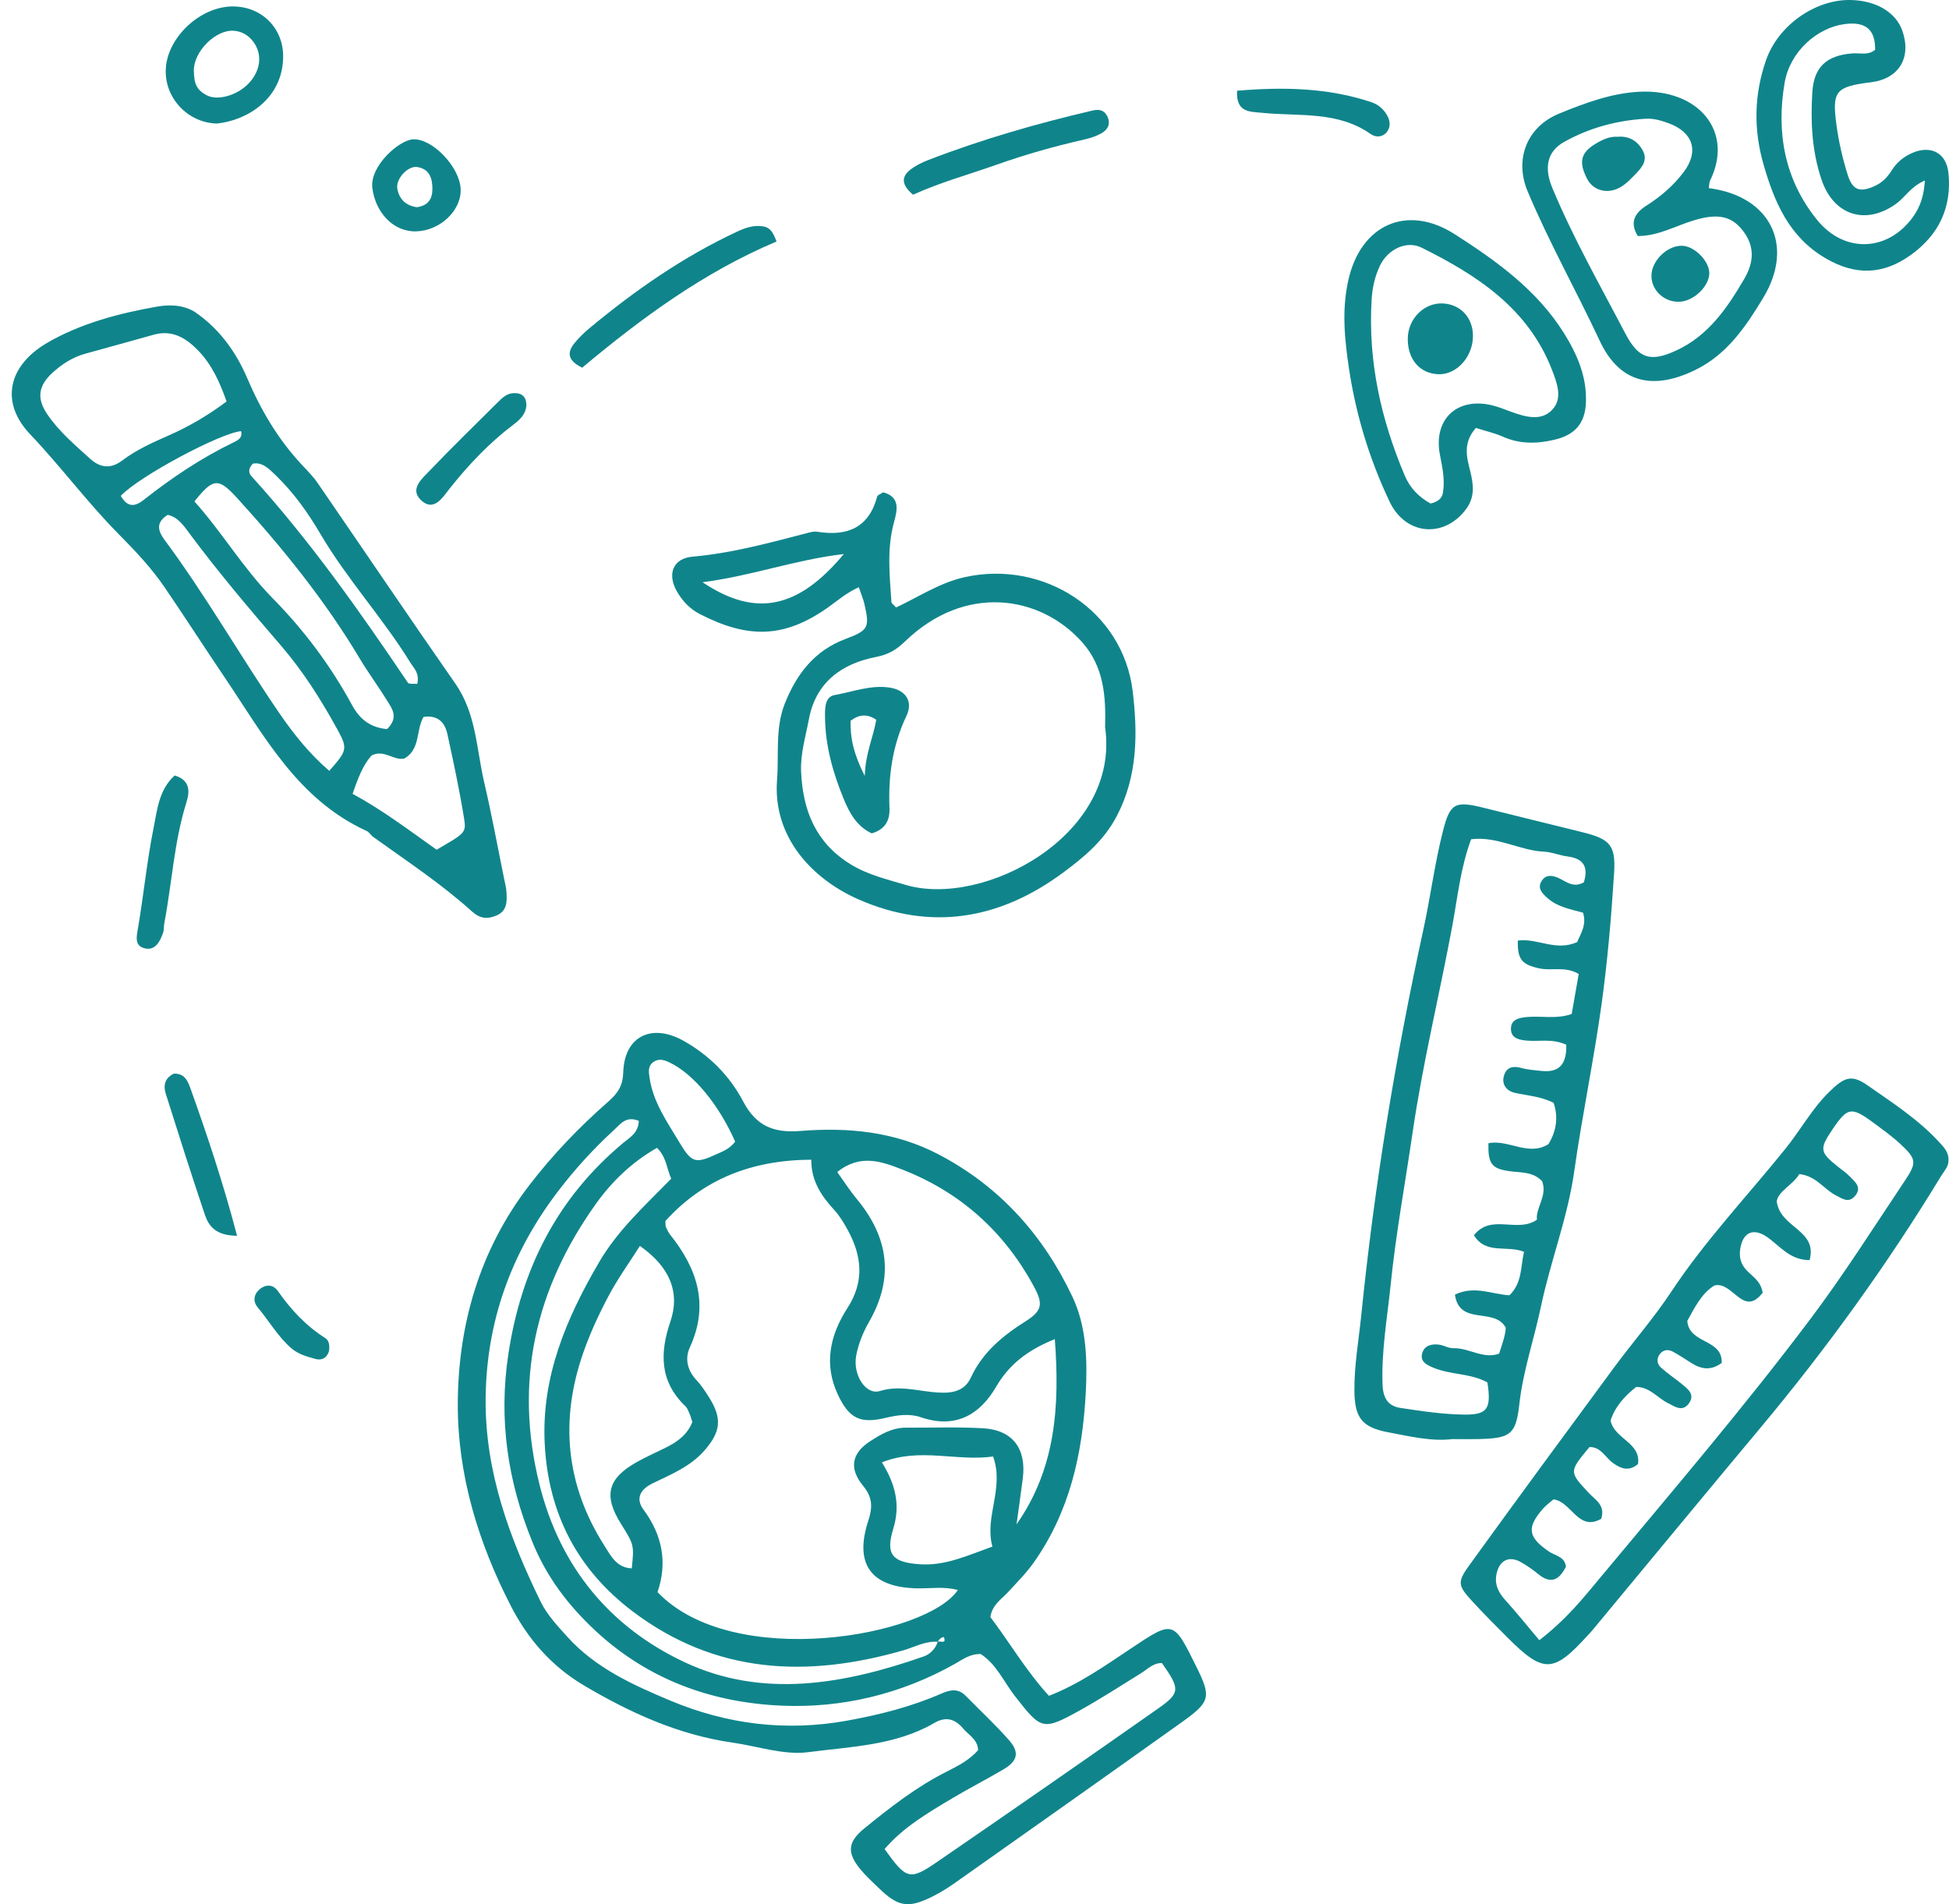 <?xml version="1.0" encoding="UTF-8" standalone="no"?><svg xmlns="http://www.w3.org/2000/svg" xmlns:xlink="http://www.w3.org/1999/xlink" fill="#0f858b" height="453" preserveAspectRatio="xMidYMid meet" version="1" viewBox="-2.8 0.0 463.7 453.0" width="463.7" zoomAndPan="magnify"><defs><clipPath id="a"><path d="M 106 245 L 285 245 L 285 452.988 L 106 452.988 Z M 106 245"/></clipPath><clipPath id="b"><path d="M 344 256 L 460.898 256 L 460.898 396 L 344 396 Z M 344 256"/></clipPath><clipPath id="c"><path d="M 415 0 L 460.898 0 L 460.898 65 L 415 65 Z M 415 0"/></clipPath></defs><g><g clip-path="url(#a)" id="change1_19"><path d="M 172.109 271.578 C 168.133 262.598 162.152 255.488 156.566 252.781 C 155.207 252.121 153.898 251.727 152.617 252.668 C 151.312 253.633 151.527 254.957 151.75 256.461 C 152.617 262.242 155.902 266.848 158.781 271.664 C 161.762 276.645 162.594 276.914 167.711 274.555 C 169.18 273.875 170.773 273.344 172.109 271.578 Z M 207.012 347.879 C 210.34 353.203 211.426 358.129 209.715 363.699 C 207.828 369.836 209.523 371.68 216.043 372.121 C 222.117 372.535 227.379 370.035 233.312 367.918 C 231.359 360.82 236.207 354.043 233.473 346.488 C 224.699 347.707 216.113 344.277 207.012 347.879 Z M 161.914 338.297 C 161.711 337.66 161.547 336.98 161.273 336.348 C 160.992 335.703 160.734 334.973 160.25 334.508 C 154.133 328.645 154.145 321.852 156.703 314.363 C 159.078 307.418 156.492 301.309 149.441 296.395 C 146.938 300.344 144.188 304.152 142.004 308.266 C 139.695 312.609 137.602 317.129 135.98 321.766 C 130.375 337.793 131.77 353.18 140.957 367.641 C 142.52 370.098 143.883 372.949 147.508 373.102 C 148.078 367.531 148.078 367.531 144.91 362.453 C 140.785 355.848 141.734 351.812 148.449 347.957 C 150.691 346.672 153.07 345.629 155.391 344.484 C 158.176 343.109 160.672 341.441 161.914 338.297 Z M 196.391 278.812 C 198.043 281.109 199.418 283.266 201.035 285.219 C 208.605 294.355 209.996 303.996 203.93 314.52 C 202.539 316.926 201.453 319.66 200.922 322.379 C 200.008 327.039 203.188 331.934 206.512 330.918 C 210.859 329.586 214.809 330.715 218.941 331.145 C 222.543 331.52 226.395 331.582 228.184 327.719 C 231 321.641 235.773 317.762 241.238 314.301 C 245.156 311.82 245.426 310.211 243.203 306.09 C 236.117 292.965 225.617 283.543 211.727 278.168 C 207.004 276.34 201.891 274.41 196.391 278.812 Z M 149.184 266.645 C 146.137 265.383 144.809 267.418 143.336 268.762 C 138.453 273.219 134.023 278.082 130 283.352 C 118.766 298.059 112.824 314.562 112.738 333.102 C 112.66 350.262 118.438 365.871 125.812 380.992 C 127.344 384.133 129.812 386.754 132.199 389.398 C 138.922 396.84 147.805 400.832 156.664 404.551 C 170.141 410.207 184.23 411.969 198.816 409.312 C 206.5 407.914 213.988 406.027 221.133 402.902 C 223.266 401.973 225.141 401.574 226.945 403.41 C 230.418 406.941 234.062 410.32 237.32 414.035 C 239.797 416.859 239.289 418.926 236.031 420.859 C 231.98 423.262 227.773 425.402 223.73 427.812 C 217.934 431.27 212.086 434.699 207.66 439.875 C 212.855 447.102 213.605 447.418 220.133 442.945 C 237.75 430.863 255.301 418.676 272.789 406.406 C 278.039 402.723 277.969 401.758 273.637 395.629 C 271.594 395.566 270.285 397.035 268.719 398.008 C 263.918 400.988 259.168 404.066 254.234 406.812 C 245.273 411.793 244.965 411.531 238.742 403.586 C 236.035 400.129 234.246 395.844 230.52 393.473 C 227.938 393.43 226.234 394.777 224.402 395.809 C 211.578 403.035 197.496 406.391 183.102 405.758 C 166.617 405.035 151.434 399.625 138.863 387.934 C 132.328 381.852 127.25 375.121 123.891 366.891 C 117.988 352.426 115.777 337.684 118.156 322.059 C 121.223 301.902 129.738 285.023 145.469 271.891 C 147.016 270.598 149.086 269.535 149.184 266.645 Z M 153.637 378.746 C 171.582 397.555 217.73 389.242 225.078 378.258 C 221.812 377.336 218.512 377.926 215.258 377.848 C 204.48 377.586 200.398 372.129 203.762 361.844 C 204.812 358.629 204.855 356.277 202.551 353.469 C 199.113 349.285 199.844 345.676 204.258 342.832 C 206.805 341.188 209.496 339.613 212.734 339.629 C 218.859 339.66 225 339.418 231.105 339.773 C 238.125 340.18 241.445 344.633 240.539 351.695 C 240.074 355.344 239.551 358.984 239.051 362.629 C 248.422 349.27 249.344 334.414 248.16 318.559 C 241.668 321.191 237.309 324.551 234.16 329.949 C 230.242 336.664 224.418 339.938 216.258 337.141 C 213.602 336.23 210.723 336.617 207.891 337.297 C 201.836 338.746 199.254 337.426 196.613 331.91 C 193.09 324.551 194.688 317.578 198.824 311.16 C 202.926 304.805 202.254 298.738 198.863 292.551 C 197.961 290.906 196.969 289.25 195.711 287.879 C 192.656 284.539 190.18 280.949 190.219 275.883 C 175.809 275.957 164.418 280.66 155.512 290.461 C 155.57 291.391 155.52 291.656 155.613 291.855 C 155.914 292.484 156.188 293.152 156.617 293.691 C 163.098 301.781 165.973 310.414 161.324 320.531 C 160.082 323.238 160.75 326.039 162.945 328.363 C 164.066 329.551 164.973 330.957 165.852 332.344 C 169.074 337.426 168.691 340.586 164.84 345.016 C 161.453 348.91 156.848 350.734 152.418 352.898 C 149.582 354.285 148.324 356.465 150.297 359.125 C 154.832 365.238 156.02 371.805 153.637 378.746 Z M 220.32 390.566 C 217.375 390.332 214.844 391.812 212.152 392.586 C 189.289 399.18 167.512 398.281 147.754 383.355 C 134.547 373.379 127.66 360.039 126.801 343.551 C 125.965 327.594 131.887 313.703 139.723 300.281 C 144.188 292.633 150.633 286.797 156.898 280.395 C 155.785 277.949 155.789 275.297 153.508 273.062 C 147.469 276.504 142.711 281.145 138.934 286.441 C 124.555 306.613 119.449 328.684 125.559 353.172 C 130.461 372.836 142.387 387.109 160.051 395.41 C 178.688 404.172 198.156 400.633 216.996 394.043 C 218.496 393.52 219.758 392.242 220.305 390.551 C 220.879 390.266 222.402 391.195 221.789 389.531 C 221.668 389.211 220.602 389.855 220.32 390.566 Z M 232.828 384.688 C 237.309 390.574 241.172 397.277 246.754 403.418 C 253.797 400.703 259.926 396.387 266.117 392.258 C 276.371 385.422 276.309 385.332 281.805 396.434 C 285.406 403.711 285.227 404.805 278.352 409.707 C 260.375 422.527 242.336 435.262 224.297 447.996 C 222.57 449.211 220.75 450.332 218.859 451.258 C 213.227 454.02 210.848 453.59 206.285 449.164 C 204.762 447.691 203.176 446.254 201.84 444.617 C 198.688 440.754 198.871 438.195 202.777 435.012 C 208.973 429.961 215.277 425.043 222.48 421.426 C 225.188 420.066 227.891 418.656 229.914 416.34 C 229.805 413.77 227.66 412.773 226.352 411.203 C 224.449 408.922 222.262 408.262 219.512 409.863 C 210.262 415.25 199.66 415.488 189.531 416.82 C 183.711 417.59 177.504 415.41 171.473 414.547 C 158.672 412.711 147.246 407.516 136.176 400.977 C 128.301 396.324 122.742 389.816 118.738 382.039 C 111.008 367.027 106.07 350.848 106.117 334.043 C 106.168 315.23 111.27 297.414 123.07 282.031 C 128.691 274.695 135.035 268.09 141.945 262.043 C 144.258 260.023 145.391 258.215 145.488 255.023 C 145.758 246.59 152.16 243.332 159.785 247.578 C 165.887 250.98 170.793 255.902 173.992 261.988 C 177.066 267.836 181.211 269.559 187.559 269.047 C 198.926 268.137 210.066 269.16 220.508 274.621 C 235.078 282.242 245.426 293.871 252.328 308.438 C 255.668 315.477 255.938 323.453 255.523 331.289 C 254.754 345.844 251.699 359.66 243.066 371.82 C 241.27 374.352 239.098 376.465 237.051 378.73 C 235.504 380.441 233.289 381.672 232.828 384.688" fill="inherit"/></g><g id="change1_1"><path d="M 25.938 117.961 C 27.695 121.051 29.598 120.328 31.426 118.891 C 38.109 113.629 45.133 108.926 52.812 105.215 C 53.766 104.754 55.008 104.125 54.547 102.566 C 49.578 103.031 30.305 113.305 25.938 117.961 Z M 96.473 162.699 C 97.062 160.09 95.656 158.977 94.824 157.621 C 88.297 147.031 79.785 137.82 73.473 127.082 C 70.488 122.004 67.113 117.246 62.867 113.133 C 61.207 111.523 59.613 109.859 57.352 110.297 C 56.141 111.555 56.414 112.609 56.992 113.246 C 70.875 128.535 82.742 145.344 94.254 162.43 C 94.492 162.781 95.527 162.602 96.473 162.699 Z M 81.09 188.844 C 88.152 192.664 94.605 197.555 101.07 202.141 C 107.828 198.211 108.168 198.156 107.609 194.684 C 106.523 187.961 105.098 181.293 103.645 174.641 C 103.035 171.859 101.367 170.047 97.965 170.551 C 96.129 173.668 97.277 178.223 93.426 180.434 C 90.848 181.055 88.664 178.176 85.602 179.723 C 83.617 181.914 82.422 184.945 81.09 188.844 Z M 75.539 183.371 C 79.836 178.547 79.953 178.055 77.457 173.508 C 73.594 166.477 69.316 159.695 64.078 153.617 C 56.551 144.879 49.105 136.09 42.223 126.828 C 40.895 125.035 39.531 123 37.102 122.48 C 34.172 124.32 34.785 126.324 36.391 128.488 C 46.211 141.73 54.363 156.074 63.664 169.66 C 67.09 174.66 70.887 179.395 75.539 183.371 Z M 89.281 173.445 C 92.125 170.68 90.496 168.609 89.293 166.656 C 87.191 163.254 84.797 160.027 82.746 156.594 C 74.488 142.793 64.441 130.363 53.652 118.516 C 49.109 113.523 47.906 113.746 43.453 119.281 C 50.039 126.621 55.094 135.234 62.055 142.305 C 69.539 149.902 75.867 158.363 80.949 167.715 C 82.816 171.152 85.324 173.074 89.281 173.445 Z M 51.109 95.504 C 49.434 90.773 47.559 86.738 44.438 83.48 C 41.582 80.5 38.277 78.375 33.82 79.609 C 28.406 81.113 22.996 82.641 17.574 84.117 C 14.551 84.941 11.992 86.57 9.719 88.645 C 6.301 91.758 5.875 94.785 8.465 98.578 C 11.262 102.672 15.043 105.887 18.691 109.172 C 20.965 111.223 23.484 111.672 26.297 109.535 C 29.656 106.984 33.52 105.27 37.402 103.559 C 42.094 101.492 46.57 98.902 51.109 95.504 Z M 43.523 74.184 C 49.305 78.137 53.309 83.613 56.016 89.953 C 59.273 97.586 63.398 104.582 69.086 110.641 C 70.371 112.012 71.715 113.367 72.773 114.906 C 83.711 130.809 94.5 146.809 105.543 162.637 C 110.52 169.77 110.547 178.188 112.402 186.129 C 114.168 193.672 115.559 201.305 117.105 208.898 C 117.34 210.051 117.656 211.203 117.711 212.367 C 117.809 214.504 117.863 216.672 115.379 217.762 C 113.23 218.703 111.422 218.559 109.562 216.887 C 102.23 210.27 93.988 204.844 85.988 199.094 C 85.422 198.688 85.035 197.953 84.426 197.676 C 67.984 190.184 59.961 174.918 50.531 160.965 C 45.789 153.945 41.199 146.82 36.434 139.816 C 33.258 135.148 29.418 131.082 25.422 127.047 C 17.992 119.543 11.688 111 4.379 103.316 C -2.836 95.727 -0.906 86.988 8.465 81.535 C 16.316 76.969 25.43 74.547 34.512 72.949 C 37.48 72.43 40.66 72.473 43.523 74.184" fill="inherit"/></g><g id="change1_2"><path d="M 369.844 248.539 C 366.52 246.992 363.402 247.836 360.398 247.547 C 358.684 247.379 356.84 247.031 356.691 245.035 C 356.504 242.531 358.555 242.113 360.523 241.938 C 363.984 241.629 367.547 242.488 371.133 241.219 C 371.715 237.902 372.27 234.754 372.805 231.695 C 369.539 229.781 366.352 231.016 363.406 230.367 C 359.242 229.453 358.223 228.223 358.312 223.762 C 362.887 223.078 367.402 226.438 372.441 224.098 C 373.25 222.137 374.754 220.023 373.828 217.117 C 370.793 216.277 367.723 215.754 365.375 213.645 C 364.133 212.527 362.809 211.273 364.07 209.445 C 365.02 208.074 366.367 208.184 367.84 208.797 C 369.695 209.574 371.383 211.363 374.02 209.906 C 375.094 206.465 374.188 204.25 370.086 203.73 C 368.23 203.496 366.43 202.691 364.582 202.609 C 358.742 202.344 353.43 198.875 347.207 199.648 C 344.68 206.414 343.996 213.422 342.719 220.301 C 339.676 236.672 335.695 252.863 333.289 269.359 C 331.531 281.422 329.305 293.43 328.07 305.539 C 327.262 313.465 325.828 321.367 326.133 329.426 C 326.254 332.594 327.465 334.492 330.348 334.926 C 335.445 335.695 340.594 336.484 345.727 336.52 C 351.191 336.555 352.008 335.008 351.086 328.871 C 347.117 326.664 342.398 327.086 338.262 325.379 C 336.633 324.703 335.016 323.938 335.566 321.926 C 336.07 320.066 337.836 319.641 339.594 319.879 C 340.742 320.035 341.867 320.766 342.988 320.727 C 346.664 320.602 350.066 323.402 353.863 322.023 C 354.68 319.531 355.438 317.355 355.434 315.809 C 352.641 310.863 344.441 315.508 343.348 307.973 C 348.113 305.723 352.203 307.941 356.324 308.129 C 359.402 305.16 358.945 301.34 359.793 297.793 C 355.73 296.137 350.719 298.535 347.879 293.852 C 352.004 288.613 358.098 293.422 362.855 290.164 C 362.547 287.266 365.391 284.52 364.109 281.02 C 361.926 278.664 359.004 278.996 356.234 278.598 C 352.035 277.996 351.211 276.777 351.32 271.969 C 356.059 270.973 360.836 275.184 365.605 272.176 C 367.527 269.016 367.969 265.691 366.828 262.34 C 363.719 260.812 360.641 260.645 357.664 259.988 C 355.652 259.543 354.332 257.969 355.062 255.746 C 355.664 253.906 357.152 253.504 359.07 254.039 C 360.633 254.48 362.301 254.586 363.93 254.762 C 368.191 255.227 369.965 253.137 369.844 248.539 Z M 342.695 342.348 C 337.934 342.949 332.629 341.715 327.332 340.699 C 321.242 339.535 319.52 337.223 319.438 331.047 C 319.355 324.922 320.465 318.875 321.074 312.828 C 324.188 282.031 329.199 251.516 335.82 221.254 C 337.52 213.484 338.512 205.547 340.473 197.812 C 342.199 191.02 343.316 190.441 350.379 192.215 C 358.117 194.156 365.871 196.031 373.613 197.957 C 380.188 199.594 381.645 200.977 381.223 207.633 C 380.555 218.156 379.66 228.695 378.207 239.137 C 376.363 252.355 373.605 265.449 371.734 278.668 C 370.18 289.668 366.094 299.98 363.828 310.773 C 362.188 318.57 359.555 326.121 358.664 334.121 C 357.867 341.285 356.523 342.145 349.062 342.34 C 347.18 342.391 345.293 342.348 342.695 342.348" fill="inherit"/></g><g clip-path="url(#b)" id="change1_20"><path d="M 363.43 390.191 C 370.023 385.078 373.906 380.121 377.965 375.254 C 394.828 355.008 411.957 334.988 427.812 313.926 C 435.895 303.191 443.066 291.848 450.523 280.691 C 453.297 276.539 453.07 275.664 449.438 272.246 C 447.395 270.324 445.066 268.684 442.801 267.004 C 437.734 263.25 436.746 263.426 433.324 268.453 C 429.992 273.352 430.09 274.059 434.566 277.617 C 435.488 278.352 436.469 279.027 437.289 279.863 C 438.59 281.184 440.316 282.547 438.453 284.609 C 436.949 286.273 435.453 285.102 434 284.371 C 431.137 282.926 429.301 279.723 425.285 279.305 C 423.668 281.973 420.262 283.355 419.914 285.789 C 420.734 292.195 429.691 292.512 427.738 299.773 C 423.035 299.754 420.719 296.465 417.746 294.359 C 414.453 292.023 411.902 293.062 411.254 296.957 C 410.926 298.922 411.281 300.633 412.719 302.164 C 414.129 303.668 416.145 304.762 416.566 307.516 C 411.938 313.539 409.469 304.695 405.082 305.805 C 401.98 307.691 400.285 311.273 398.633 314.234 C 399.09 319.805 407.066 318.438 406.82 324.223 C 404.145 326.199 401.812 325.668 399.473 324.164 C 398.086 323.273 396.703 322.371 395.266 321.574 C 394.121 320.941 392.934 321.051 392.105 322.117 C 391.281 323.18 391.414 324.465 392.344 325.309 C 393.898 326.727 395.684 327.887 397.312 329.227 C 398.77 330.426 400.566 331.727 399.004 333.867 C 397.449 336 395.629 334.578 393.984 333.762 C 391.52 332.531 389.738 329.957 386.48 329.941 C 383.703 332.109 381.414 334.684 380.383 337.938 C 381.316 342.387 387.66 343.156 386.906 348.293 C 384.688 350.117 382.855 349.379 380.98 348.055 C 379.133 346.746 378.109 344.184 375.363 344.234 C 370.465 350.129 370.488 350.105 375.203 355.164 C 376.73 356.805 379.176 358.031 378.172 361.293 C 372.691 364.461 371.121 357.23 366.801 356.684 C 365.988 357.395 365.027 358.066 364.277 358.926 C 360.367 363.414 360.723 365.699 365.754 369.117 C 367.227 370.121 369.473 370.266 369.766 372.688 C 368.227 375.754 366.262 377.02 363.148 374.441 C 361.887 373.395 360.508 372.453 359.082 371.637 C 356.352 370.062 354.059 371.086 353.309 374.156 C 352.688 376.672 353.562 378.688 355.281 380.586 C 357.973 383.551 360.477 386.688 363.43 390.191 Z M 460.773 275.988 C 460.832 277.535 459.77 278.535 459.039 279.734 C 446.211 300.844 431.793 320.805 415.953 339.758 C 402.559 355.785 389.266 371.898 375.93 387.973 C 375.629 388.336 375.285 388.664 374.973 389.012 C 366.754 398.062 364.449 398.137 355.844 389.543 C 353.012 386.719 350.188 383.875 347.48 380.93 C 344.09 377.238 343.844 376.406 346.711 372.445 C 358.121 356.656 369.668 340.965 381.23 325.289 C 385.688 319.242 390.676 313.562 394.805 307.312 C 402.867 295.113 412.91 284.547 422.027 273.219 C 425.559 268.832 428.277 263.82 432.32 259.828 C 435.988 256.203 437.707 255.535 441.516 258.191 C 447.465 262.348 453.629 266.312 458.598 271.738 C 459.723 272.965 460.879 274.145 460.773 275.988" fill="inherit"/></g><g id="change1_3"><path d="M 164.348 138.508 C 176.949 146.961 187.09 144.844 197.961 131.801 C 186.262 133.164 176.312 136.953 164.348 138.508 Z M 260.121 172.98 C 260.328 165.785 259.898 158.574 254.566 152.664 C 244.512 141.512 226.707 138.891 212.57 152.547 C 210.371 154.668 208.504 155.719 205.566 156.297 C 197.359 157.906 191.273 162.387 189.645 171.113 C 188.879 175.238 187.602 179.305 187.797 183.613 C 188.215 192.816 191.246 200.449 199.504 205.566 C 203.609 208.113 208.094 209.137 212.594 210.488 C 231.078 216.039 263.828 198.789 260.121 172.98 Z M 201.523 139.691 C 198.48 141.07 196.402 142.957 194.113 144.562 C 183.766 151.836 175.164 151.984 163.699 146.078 C 161.355 144.871 159.547 142.977 158.242 140.68 C 155.887 136.539 157.301 132.836 161.984 132.422 C 171.422 131.59 180.449 129.086 189.539 126.73 C 190.215 126.555 190.965 126.391 191.637 126.496 C 198.73 127.633 203.906 125.605 205.91 118.09 C 206.004 117.754 206.648 117.562 207.316 117.117 C 211.457 118.219 210.676 121.387 209.883 124.285 C 208.168 130.566 208.863 136.883 209.285 143.203 C 209.309 143.555 209.832 143.871 210.387 144.512 C 215.73 142.039 220.715 138.621 226.789 137.285 C 245.605 133.148 264.371 145.328 266.68 164.391 C 267.891 174.387 267.895 184.551 262.941 194.062 C 259.871 199.965 255.105 203.926 249.969 207.707 C 234.941 218.766 218.641 221.508 201.445 213.953 C 190.586 209.184 181.012 199.23 182.074 185.535 C 182.547 179.465 181.586 173.273 183.914 167.391 C 186.715 160.328 190.996 154.738 198.434 151.973 C 203.863 149.949 204.145 149.227 202.844 143.625 C 202.578 142.492 202.105 141.406 201.523 139.691" fill="inherit"/></g><g id="change1_4"><path d="M 386.859 56.152 C 384.746 52.738 386.363 50.535 388.91 48.918 C 392.336 46.742 395.367 44.129 397.777 40.934 C 401.496 36 400.008 31.48 394.266 29.348 C 392.488 28.688 390.707 28.141 388.777 28.246 C 381.879 28.637 375.32 30.406 369.316 33.773 C 365.234 36.062 364.543 39.945 366.504 44.66 C 371.477 56.617 377.883 67.848 383.867 79.293 C 387.016 85.309 389.809 86.203 395.883 83.438 C 403.566 79.938 408.062 73.395 412.152 66.41 C 414.559 62.301 414.742 58.449 411.691 54.664 C 409.004 51.32 405.699 50.766 400.273 52.395 C 395.863 53.719 391.734 56.152 386.859 56.152 Z M 403.754 44.754 C 418.477 46.66 424.219 58.418 416.703 70.84 C 412.582 77.645 408.152 84.281 400.551 88.004 C 390.855 92.746 382.668 91.488 377.793 81.062 C 372.223 69.145 365.75 57.664 360.648 45.512 C 357.492 38.004 360.363 30.219 368.133 27.027 C 374.211 24.531 380.543 22.188 387.066 21.832 C 401.309 21.055 409.828 31.277 404.047 42.988 C 403.852 43.387 403.887 43.898 403.754 44.754" fill="inherit"/></g><g id="change1_5"><path d="M 337.559 119.785 C 339.438 119.348 340.277 118.465 340.484 117.281 C 341.02 114.23 340.387 111.277 339.793 108.246 C 338.141 99.789 343.797 94.449 352.09 96.395 C 353.684 96.77 355.215 97.41 356.762 97.969 C 360.172 99.207 363.996 100.309 366.633 97.336 C 368.992 94.672 367.645 91.082 366.434 87.965 C 360.758 73.328 348.613 65.469 335.434 58.918 C 331.785 57.102 327.352 59.359 325.523 63.18 C 324.312 65.703 323.703 68.434 323.531 71.324 C 322.656 85.934 325.746 99.75 331.406 113.113 C 332.656 116.059 334.68 118.199 337.559 119.785 Z M 348.336 101.801 C 345.125 105.461 346.195 108.863 347.035 112.273 C 347.781 115.293 348.109 118.234 346.062 121.031 C 340.898 128.086 331.66 127.457 327.801 119.32 C 323.051 109.316 319.809 98.746 318.16 87.762 C 317.117 80.812 316.398 73.938 317.953 66.812 C 320.867 53.457 331.918 48.414 343.352 55.746 C 353.297 62.125 362.848 68.973 369.266 79.207 C 372.414 84.234 374.773 89.613 374.52 95.766 C 374.316 100.711 371.914 103.449 367.102 104.59 C 362.887 105.59 358.816 105.691 354.754 103.879 C 352.852 103.031 350.77 102.574 348.336 101.801" fill="inherit"/></g><g clip-path="url(#c)" id="change1_21"><path d="M 455.164 42.93 C 451.758 44.426 450.496 46.883 448.422 48.398 C 441.148 53.715 433.465 51.246 430.598 42.816 C 428.273 35.98 427.945 28.961 428.387 21.891 C 428.762 15.918 431.82 13.164 437.91 12.703 C 439.742 12.566 441.707 13.234 443.328 11.832 C 443.375 7.02 441.074 5.078 436.105 5.727 C 429.512 6.582 423.078 12.258 421.801 19.652 C 419.754 31.496 421.781 42.77 429.516 52.312 C 436.07 60.402 446.477 59.859 452.41 51.496 C 454.047 49.188 454.934 46.574 455.164 42.93 Z M 437.359 0 C 443.484 0.082 448.254 2.887 449.801 7.32 C 452.031 13.727 449 18.73 442.387 19.562 C 433.883 20.633 433.008 21.586 434.156 29.953 C 434.699 33.887 435.609 37.812 436.801 41.598 C 437.98 45.332 439.742 45.832 443.238 44.242 C 445.039 43.43 446.277 42.121 447.309 40.477 C 448.457 38.648 450.074 37.309 452.078 36.418 C 456.504 34.449 460.285 36.309 460.77 41.18 C 461.578 49.289 458.543 55.805 451.855 60.625 C 445.207 65.41 438.605 65.594 431.5 61.422 C 422.852 56.344 419.375 48.145 416.777 39.137 C 414.359 30.746 414.531 22.473 417.375 14.301 C 420.254 6.035 429.043 -0.109 437.359 0" fill="inherit"/></g><g id="change1_6"><path d="M 43.324 16.766 C 43.363 20.062 44.039 21.383 46.332 22.637 C 48.934 24.062 53.715 22.699 56.445 19.754 C 59.219 16.766 59.641 13 57.578 10.078 C 56.414 8.434 54.797 7.469 52.867 7.316 C 48.527 6.973 43.273 12.258 43.324 16.766 Z M 48.801 29.387 C 41.887 29.227 36.328 23.312 36.641 16.449 C 36.98 8.891 44.844 1.531 52.578 1.531 C 59.445 1.527 64.633 6.684 64.566 13.539 C 64.469 23.422 56.102 28.641 48.801 29.387" fill="inherit"/></g><g id="change1_7"><path d="M 181.953 57.453 C 164.688 64.723 149.863 75.637 135.711 87.465 C 132.523 85.914 131.906 84.09 133.836 81.688 C 134.863 80.406 136.059 79.23 137.32 78.18 C 148.211 69.117 159.762 61.066 172.66 55.062 C 174.625 54.148 176.586 53.488 178.789 53.855 C 180.406 54.129 181.117 55.195 181.953 57.453" fill="inherit"/></g><g id="change1_8"><path d="M 214.43 46.32 C 211.551 43.895 211.707 42.012 213.738 40.406 C 215.004 39.406 216.535 38.652 218.059 38.066 C 230.762 33.16 243.816 29.406 257.07 26.309 C 258.668 25.938 259.871 26.141 260.617 27.613 C 261.539 29.43 260.793 30.867 259.184 31.746 C 257.961 32.41 256.586 32.863 255.223 33.176 C 248.125 34.785 241.145 36.758 234.277 39.191 C 227.66 41.539 220.871 43.387 214.43 46.32" fill="inherit"/></g><g id="change1_9"><path d="M 96.344 49.289 C 99.004 48.945 100.078 47.391 100.078 44.934 C 100.078 42.359 99.348 40.184 96.461 39.734 C 94.254 39.395 91.348 42.516 91.723 44.828 C 92.141 47.414 93.812 48.918 96.344 49.289 Z M 96.113 55.039 C 90.648 55.137 86.473 50.398 85.785 44.684 C 85.164 39.535 92.094 33.34 95.461 33.148 C 100.051 32.887 106.562 39.695 106.797 44.945 C 107.023 50.074 101.879 54.938 96.113 55.039" fill="inherit"/></g><g id="change1_10"><path d="M 38.758 184.48 C 42.562 185.617 42.328 188.41 41.57 190.82 C 38.605 200.246 38.113 210.098 36.277 219.711 C 36.148 220.398 36.254 221.148 36.035 221.797 C 35.332 223.859 34.219 226.129 31.785 225.633 C 29.039 225.07 29.707 222.719 30.082 220.496 C 31.398 212.684 32.176 204.766 33.73 197.004 C 34.605 192.641 35.031 187.809 38.758 184.48" fill="inherit"/></g><g id="change1_11"><path d="M 53.605 293.98 C 48.395 293.934 46.816 291.57 45.918 288.898 C 42.707 279.363 39.66 269.77 36.633 260.176 C 36.016 258.227 36.406 256.438 38.543 255.422 C 41.336 255.246 42.031 257.57 42.695 259.426 C 46.656 270.516 50.375 281.688 53.605 293.98" fill="inherit"/></g><g id="change1_12"><path d="M 291.52 21.582 C 302.48 20.668 313.102 20.84 323.5 24.316 C 325.109 24.855 326.367 25.945 327.207 27.422 C 327.949 28.723 328.121 30.172 327.164 31.391 C 326.141 32.695 324.492 32.723 323.328 31.902 C 315.469 26.352 306.285 27.723 297.543 26.844 C 294.5 26.535 291.258 26.82 291.52 21.582" fill="inherit"/></g><g id="change1_13"><path d="M 122.434 96.453 C 122.293 98.539 120.906 99.832 119.402 100.969 C 113.578 105.375 108.629 110.609 104.098 116.328 C 102.523 118.316 100.41 121.844 97.395 119.016 C 94.555 116.355 97.637 113.844 99.43 111.965 C 104.762 106.367 110.324 100.988 115.801 95.531 C 116.805 94.531 117.871 93.586 119.387 93.523 C 121.391 93.441 122.449 94.402 122.434 96.453" fill="inherit"/></g><g id="change1_14"><path d="M 75.492 321.32 C 75.168 322.598 74.176 323.812 72.172 323.258 C 70.18 322.703 68.188 322.188 66.504 320.727 C 63.285 317.934 61.223 314.242 58.535 311.043 C 57.355 309.637 57.5 307.949 58.992 306.695 C 60.5 305.43 62.246 305.594 63.293 307.094 C 66.391 311.535 69.988 315.395 74.578 318.312 C 75.371 318.82 75.684 319.777 75.492 321.32" fill="inherit"/></g><g id="change1_15"><path d="M 202.938 184.582 C 203.137 178.914 205.051 175.227 205.66 171.211 C 203.578 169.801 201.695 169.891 199.578 171.445 C 199.438 175.52 200.309 179.398 202.938 184.582 Z M 204.609 198.246 C 201.023 196.605 199.273 193.363 197.836 189.832 C 195.336 183.695 193.566 177.395 193.488 170.715 C 193.465 168.566 193.391 165.754 195.793 165.336 C 200.145 164.57 204.457 162.859 208.965 163.586 C 212.652 164.176 214.504 166.832 212.863 170.289 C 209.52 177.34 208.512 184.621 208.824 192.266 C 208.938 195.082 207.859 197.305 204.609 198.246" fill="inherit"/></g><g id="change1_16"><path d="M 382.098 32.535 C 384.727 32.328 386.684 33.441 387.973 35.68 C 389.324 38.023 387.934 39.738 386.426 41.297 C 385.285 42.477 384.117 43.738 382.719 44.539 C 379.66 46.289 376.254 45.34 374.828 42.59 C 372.754 38.602 373.238 36.363 376.785 34.219 C 378.398 33.246 380.113 32.41 382.098 32.535" fill="inherit"/></g><g id="change1_17"><path d="M 403.871 64.918 C 403.926 67.957 400.34 71.523 396.977 71.77 C 393.258 72.043 390.039 69.113 390.105 65.512 C 390.176 61.945 393.961 58.32 397.469 58.469 C 400.375 58.59 403.816 62.055 403.871 64.918" fill="inherit"/></g><g id="change1_18"><path d="M 347.637 80.176 C 347.508 85.004 343.719 89.125 339.504 89.027 C 335.043 88.922 332.086 85.516 332.133 80.551 C 332.184 75.781 336.062 71.93 340.559 72.191 C 344.836 72.438 347.758 75.734 347.637 80.176" fill="inherit"/></g></g></svg>